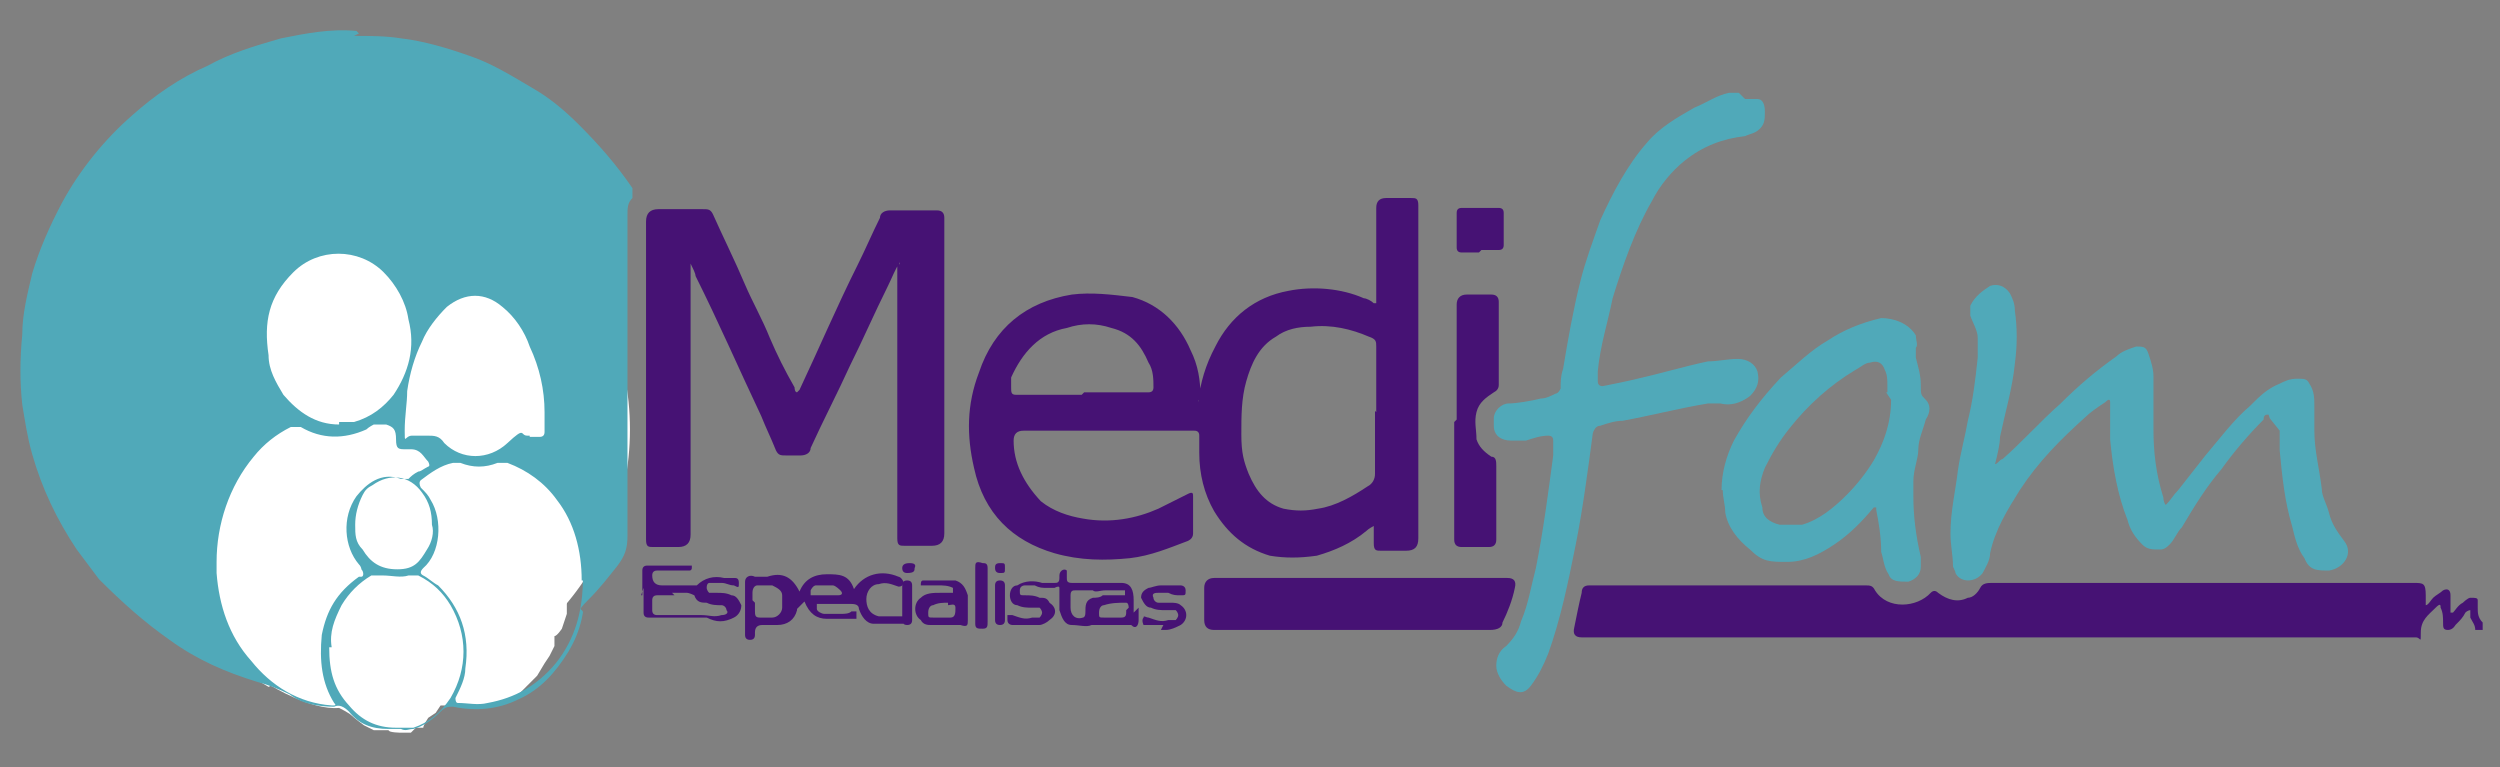 <?xml version="1.0" encoding="UTF-8"?>
<svg xmlns="http://www.w3.org/2000/svg" version="1.1" width="202" height="62" viewBox="0 0 202 62">
  <rect x="0" y="0" width="202" height="62" fill="#808080" stroke="none"/>
  <defs>
    <style>
      .cls-1 {
        fill: #fff;
      }

      .cls-2 {
        fill: #461274;
      }

      .cls-3 {
        fill: #50a9b9;
      }
    </style>
  </defs>
  <!-- Generator: Adobe Illustrator 28.6.0, SVG Export Plug-In . SVG Version: 1.2.0 Build 709)  -->
  <g>
    <g id="Capa_1">
      <g id="Capa_1-2" data-name="Capa_1">
        <g>
          <path class="cls-2" d="M96.8,32.5c.2-1.6.6-3,1.4-4.5,1.2-2.4,3.2-4,5.9-4.5,2-.4,4.3-.2,6.1.6.2,0,.6.2.8.4h.2v-7.7q0-.8.8-.8h2c.4,0,.6,0,.6.6v26.9c0,.7-.3,1-1,1h-2c-.4,0-.6,0-.6-.6v-1.4s-.4.2-.6.4c-1.2,1-2.6,1.6-4,2-1.4.2-2.6.2-3.8,0-2-.6-3.4-1.8-4.5-3.6-.8-1.4-1.2-3-1.2-4.7v-1.4q0-.4-.4-.4h-13.8q-.8,0-.8.8c0,1.8.8,3.4,2.2,4.9,1,.8,2.2,1.2,3.4,1.4,2.2.4,4.3,0,6.1-.8l2.4-1.2c.4-.2.4,0,.4.2v3q0,.4-.4.6c-1.6.6-3,1.2-4.7,1.4-2,.2-4,.2-6.1-.4-3.4-1-5.7-3.2-6.5-6.9-.6-2.6-.6-5.1.4-7.7,1.2-3.6,3.8-5.7,7.5-6.3,1.6-.2,3.2,0,4.9.2,2.2.6,3.8,2.2,4.7,4.3.6,1.2.8,2.4.8,3.8v.8l-.2-.6ZM111.2,33.3v-5.3c0-.4,0-.6-.6-.8-1.4-.6-3-1-4.7-.8-1,0-2,.2-2.8.8-1.4.8-2,2.2-2.4,3.6s-.4,2.8-.4,4.3.2,2.2.6,3.2c.6,1.4,1.4,2.4,2.8,2.8,1,.2,1.8.2,2.8,0,1.4-.2,2.8-1,4-1.8.4-.2.6-.6.6-1v-5.3.2ZM87.5,31.7h5.3q.4,0,.4-.4c0-.6,0-1.4-.4-2-.6-1.4-1.4-2.4-3-2.8-1.2-.4-2.4-.4-3.6,0-2.2.4-3.6,2-4.5,4v.8c0,.4,0,.6.4.6h5.3l.2-.2Z"/>
          <path class="cls-2" d="M72.7,21.2c-.4.6-.6,1.2-1,2-1,2-2,4.3-3,6.3-1,2.2-2.2,4.5-3.2,6.7,0,.4-.4.6-.8.6h-1.2c-.4,0-.6,0-.8-.4-.4-1-.8-1.8-1.2-2.8-1.8-3.8-3.4-7.5-5.3-11.3,0-.2-.2-.6-.4-1v21.9q0,1-1,1h-2c-.4,0-.6,0-.6-.6v-25.7q0-1,1-1h3.6c.4,0,.6,0,.8.4.8,1.8,1.8,3.8,2.6,5.7.6,1.4,1.4,2.8,2,4.3.6,1.4,1.2,2.6,2,4,0,0,0,.4.2.4l.2-.2c1.6-3.4,3-6.7,4.7-10.1.6-1.2,1.2-2.6,1.8-3.8,0-.4.4-.6.8-.6h3.8q.6,0,.6.6v25.5q0,1-1,1h-2.2c-.4,0-.6,0-.6-.6v-22.7h0l.2.6Z"/>
          <path class="cls-2" d="M196,48.9c.2,0,.4-.4.6-.6.2-.2.6-.4.8-.6.4-.2.6,0,.6.4v1.4h.2c.2-.2.4-.6.8-.8,0,0,.4-.4.6-.4.4,0,.6,0,.6.2v.6c0,.4,0,.8.4,1.2v.6h-.6c0-.4-.2-.6-.4-1v-.6s-.2,0-.4.2c-.2.4-.4.6-.8,1,0,0-.2.4-.6.4s-.4-.2-.4-.6,0-.8-.2-1.2c0-.2,0-.4-.4,0-.6.6-1.2,1-1.2,2s0,.4-.4.4h-67.4q-.8,0-.6-.8c.2-1,.4-2,.6-2.8q0-.6.6-.6h22.3c.4,0,.6,0,.8.4,1,1.6,3.4,1.4,4.5.2.2-.2.4-.2.6,0,.8.6,1.6.8,2.4.4.4,0,.8-.4,1-.8.2-.4.6-.4,1-.4h34c.8,0,1,0,1,1v1.2-.4Z"/>
          <path class="cls-3" d="M183.3,33.5c-.2,0-.4,0-.4.4-1.2,1.2-2.4,2.6-3.4,4-1.2,1.4-2.2,3-3.2,4.7-.4.4-.6,1-1,1.4s-.6.4-.8.4c-.6,0-1,0-1.4-.4-.6-.6-1-1.2-1.2-2-.8-2-1.2-4.3-1.4-6.5v-3h0q0-.4-.4,0c-.6.4-1.2.8-1.6,1.2-2,1.8-3.8,3.6-5.3,5.9-1,1.6-2,3.2-2.4,5.1,0,.6-.4,1.2-.6,1.6-.6.8-1.8.8-2.2,0,0-.2-.2-.4-.2-.6,0-.8-.2-1.6-.2-2.6,0-1.8.4-3.4.6-5.1.2-1.4.6-2.8.8-4,.4-1.6.6-3.2.8-5.1v-1.6c0-.6-.4-1.2-.6-1.8v-.8c.4-.8,1-1.2,1.6-1.6.6-.2,1.2,0,1.6.6.2.4.4.8.4,1.4.2,1.4.2,2.8,0,4.3-.2,2-.8,4-1.2,5.9,0,.6-.2,1.4-.4,2.2.2,0,.4-.4.6-.4,1.6-1.4,3-3,4.7-4.5,1.4-1.4,2.8-2.6,4.5-3.8.4-.4,1-.6,1.6-.8.6,0,.8,0,1,.6s.4,1.2.4,1.8v4.3c0,1.8.2,3.6.8,5.5,0,0,0,.4.2.6.4-.4.6-.8,1-1.2.8-1,1.4-1.8,2.2-2.8,1.2-1.4,2.2-2.8,3.6-4,.8-.8,1.4-1.4,2.4-1.8.4-.2.8-.4,1.4-.4s.8,0,1,.4c.4.6.4,1.2.4,1.8v2c0,1.6.4,3,.6,4.7,0,.6.4,1.2.6,2,.2.8.6,1.4,1.2,2.2.8,1,0,2.2-1.2,2.4-1,0-1.6,0-2-1-.6-.8-.8-1.8-1-2.6-.6-2-.8-4-1-6.1v-1.6l-.8-1Z"/>
          <path class="cls-3" d="M141,8h1c.4,0,.6.4.6,1s0,1-.4,1.4-.8.4-1.2.6c-1.8.2-3.4.8-4.9,2-1,.8-2,2-2.6,3.2-1.4,2.4-2.4,5.3-3.2,7.9-.4,2-1,3.8-1.2,5.9v.8q0,.4.4.4c1-.2,2-.4,2.8-.6,1.8-.4,3.8-1,5.7-1.4.8,0,1.6-.2,2.4-.2s1.4.4,1.6,1c.2.8,0,1.4-.6,2-.8.6-1.6.8-2.4.6h-1c-2.4.4-4.7,1-6.9,1.4-.6,0-1.2.2-1.8.4q-.4,0-.6.6c-.4,3-.8,6.1-1.4,9.1s-1.2,5.9-2.2,8.7c-.4,1-.8,1.8-1.4,2.6s-1.2.6-2,0c-.4-.4-.8-1-.8-1.6s.2-1.2.8-1.6c.6-.6,1-1.2,1.2-2,.6-1.4.8-2.8,1.2-4.3.6-3,1-6.1,1.4-9.1v-1.2q0-.4-.4-.4c-.6,0-1.2.2-1.8.4h-1.2c-.8,0-1.4-.4-1.4-1.2v-.6c0-.6.6-1.2,1.2-1.2s1.8-.2,2.6-.4c.4,0,.8-.2,1.2-.4q.2,0,.4-.4c0-.6,0-1,.2-1.6.4-2.4.8-4.7,1.4-7.1.4-1.6,1-3.2,1.6-4.9,1-2.2,2.2-4.5,3.8-6.3,1-1.2,2.4-2,3.8-2.8,1-.4,1.8-1,2.8-1.2h.8l.4.4Z"/>
          <path class="cls-3" d="M139.1,39.6c0-1.4.4-2.8,1-4,1-1.8,2.2-3.4,3.8-5.1,1.2-1,2.4-2.2,3.8-3,1.2-.8,2.6-1.4,4.3-1.8,1,0,2.2.4,2.8,1.4,0,.4.2.8,0,1v.8c.2.8.4,1.4.4,2.2s0,.8.4,1.2c.4.4.4,1,0,1.6-.2.8-.6,1.6-.6,2.4s-.4,1.6-.4,2.6v1.2c0,1.6.2,3.2.6,4.9v.8c0,.6-.4,1-1,1.2-.8,0-1.4,0-1.6-.6-.4-.6-.4-1.2-.6-1.8,0-1.2-.2-2.4-.4-3.4v-.2h-.2c-1,1.2-2,2.2-3.2,3s-2.4,1.4-3.8,1.4-2,0-3-1c-1-.8-1.8-1.8-2-3,0-.6-.2-1.2-.2-1.8ZM152.5,31.7v-.6c0-.4,0-.8-.2-1.2-.2-.6-.6-.8-1.2-.6-.4,0-.8.4-1.2.6-2,1.2-3.8,2.8-5.3,4.7-.8,1-1.4,2-2,3.2-.4,1-.6,2-.2,3.2,0,.8.6,1.2,1.4,1.4h1.8c1.4-.4,2.6-1.4,3.6-2.4.8-.8,1.6-1.8,2.2-2.8.8-1.4,1.4-3,1.4-4.9l-.4-.6Z"/>
          <path class="cls-2" d="M109.2,50.9h-11.1q-.8,0-.8-.8v-2.6c0-.5.3-.8.8-.8h23.7q.8,0,.6.8c-.2,1-.6,2-1,2.8,0,.4-.4.6-1,.6h-11.1Z"/>
          <path class="cls-2" d="M117.7,33.9v-9.3c0-.5.3-.8.8-.8h2q.6,0,.6.6v6.7q0,.4-.4.6c-.6.4-1.2.8-1.4,1.6-.2.8,0,1.4,0,2.2.2.6.6,1,1.2,1.4.4,0,.4.4.4.8v5.9q0,.6-.6.6h-2.2q-.6,0-.6-.6v-9.5l.2-.2Z"/>
          <path class="cls-2" d="M64.4,49.3c-.2.8-.8,1.2-1.6,1.2h-1.2q-.6,0-.6.6v.2q0,.4-.4.4t-.4-.4v-4.3c0-.4.4-.6.8-.4h1c1.2-.4,2,0,2.6,1.2.4-1,1.2-1.4,2.2-1.4s1.8,0,2.2,1.2c.8-1.2,2.2-1.6,3.6-1,0,0,.2,0,.4.4q0,.4-.4.4c-.6-.2-1-.4-1.6-.2-.6,0-1,.6-1,1.2s.2,1.2,1,1.4h2v.6h-2.4c-.6,0-1-.6-1.2-1.2q0-.4-.6-.4h-2.8v.4c0,.2.4.4.6.4h1.4c.2,0,.6,0,.8-.2h.4v.6h-2.4c-.8,0-1.4-.4-1.8-1.4l-.6.6ZM61,48.7v.6c0,.4,0,.6.4.6h1c.4,0,.8-.4.8-.8v-1c0-.4-.4-.6-.8-.8h-1.2c-.2,0-.4.2-.4.6v.6l.2.2ZM66.7,48.1h1c.4,0,.4-.2.2-.4,0,0-.4-.4-.6-.4h-1.4s-.2,0-.4.4v.4h1.2Z"/>
          <path class="cls-2" d="M92,49.1v1c0,.4-.2.8-.6.4h-3.2c-.4.2-1,0-1.6,0s-.8-.6-1-1.2v-1.8q0-.2-.4,0h-.6c-.4,0-.6,0-1-.2h-.8s-.4,0-.4.4,0,.4.4.4.8,0,1.2.2c.4,0,.6,0,.8.4.6.4.6,1,0,1.4-.2.2-.6.4-.8.4h-2.2s-.4,0-.4-.4v-.4h.4c.6.2,1,.4,1.6.2h.6s.2-.2.2-.4c0,0,0-.2-.2-.4h-.6c-.4,0-.8,0-1.2-.2-.4,0-.6-.4-.6-.8s.2-.8.6-.8c.6-.4,1.4-.4,2-.2h1c.2,0,.4,0,.4-.4v-.2c0-.4.4-.6.6-.4v.6c0,.2,0,.4.4.4h4c.8,0,1,.6,1,1.4v1l.4-.4ZM86.5,48.5v.6c0,.6.4,1,1,.8,0,0,.2,0,.2-.4,0-.6,0-1,.6-1.2.2,0,.6,0,.8-.2h1.8v-.4h-1.6c-.4,0-.8.2-1,0h-1.4c-.2,0-.4,0-.4.4v.8-.4ZM91.2,49.1s0-.4-.2-.4c-.6,0-1.2,0-1.8.2-.2,0-.4.2-.4.6s0,.4.4.4h1.4c.4,0,.4-.2.4-.6l.2-.2Z"/>
          <path class="cls-2" d="M51.9,48.1v-2q0-.4.4-.4h3.6v.2s0,.2-.2.2h-2.6q-.4,0-.4.4h0q0,.8.8.8h2.8c.6-.6,1.4-.8,2.2-.6h.8c.2,0,.4,0,.4.4s0,.4-.4.2c-.4,0-.6-.2-1-.2h-1s-.2,0-.2.4c0,0,0,.2.2.4h.6c.4,0,.8,0,1.2.2.4,0,.6.4.8.8,0,.4-.2.8-.6,1-.8.4-1.4.4-2.2,0h-4.7q-.4,0-.4-.4v-2h0l-.2.6ZM54.5,48.1h-1.4q-.4,0-.4.4v.8q0,.4.4.4h3.6c.6,0,1,.2,1.6,0,.4,0,.6-.2.4-.4,0-.2-.2-.4-.4-.4-.4,0-.8,0-1.2-.2-.4,0-.8,0-1-.6,0,0-.4-.2-.6-.2h-1.2l.2.2Z"/>
          <path class="cls-2" d="M119.5,20.4h-1.4q-.4,0-.4-.4v-2.8q0-.4.4-.4h3q.4,0,.4.4v2.6q0,.4-.4.4h-1.4l-.2.2Z"/>
          <path class="cls-2" d="M78.2,49.1v1c0,.4,0,.6-.6.4h-2.4c-.2,0-.6,0-.8-.4-.6-.4-.6-1.4,0-1.8.4-.4,1-.4,1.6-.4h1v-.4c-.4-.2-.8-.2-1.2-.2h-1.4c0-.2,0-.4.2-.4h2.6c.6.2.8.6,1,1.2v1ZM76.6,48.7c-.4,0-.8,0-1.2.2-.2,0-.4.2-.4.6s0,.4.4.4h1.4c.4,0,.4-.4.4-.8s-.4-.2-.6-.2h0v-.2Z"/>
          <path class="cls-2" d="M94,50.5h-1.6s-.2-.4,0-.6c0-.2.2,0,.4,0,.6.2,1,.4,1.6.2h.6s.2-.2.2-.4c0,0,0-.2-.2-.4h-.8c-.4,0-.8,0-1.2-.2-.4,0-.6-.4-.8-.8,0-.4.2-.6.6-.8.2,0,.6-.2,1-.2h1.6s.4,0,.4.4,0,.4-.4.4-.6,0-1-.2h-.8c-.2,0-.6,0-.4.4,0,.2.2.4.4.4h1c.2,0,.6,0,.8.2.6.4.6,1.2,0,1.6-.4.2-.8.4-1.2.4h-.4l.2-.4Z"/>
          <path class="cls-2" d="M78.8,47.9v-2c0-.4,0-.6.6-.4.2,0,.4,0,.4.4v4.3c0,.4,0,.6-.4.6s-.6,0-.6-.4v-2h0v-.4Z"/>
          <path class="cls-2" d="M73.7,48.7v1.4q0,.4-.4.4t-.4-.4v-2.8q0-.4.4-.4.4,0,.4.4v1.4Z"/>
          <path class="cls-2" d="M80.4,48.7v-1.4q0-.4.4-.4t.4.4v2.8q0,.4-.4.4-.4,0-.4-.4v-1.4h0Z"/>
          <path class="cls-2" d="M73.3,46.3q-.4,0-.4-.4t.6-.4.4.4c0,.2,0,.4-.6.4Z"/>
          <path class="cls-2" d="M80.8,46.3q-.4,0-.4-.4c0-.2,0-.4.4-.4s.4,0,.4.4,0,.4-.4.4Z"/>
          <g>
            <circle class="cls-1" cx="29" cy="34.7" r="21.9"/>
            <path class="cls-1" d="M21.9,55.4s3.2,2,5.5,1.8c0,0,.8.4,1,.6s1,.8,1,.8l.8.4h1.2c0,.2,1,.2,1,.2h.8l.4-.4h.6c0-.2.4-.8.4-.8l.6-.4.4-.6h1l1,.2h1.8l1.8-.6.8-.6.6-.6.8-.8.6-1,.4-.6.4-.8v-.8c.2,0,.6-.6.6-.6l.4-1.2v-1.2l.4-1v-1.4l-1.6-.4s-4.7.4-5.1.4-7.7.4-7.7.4c0,0-5.1,1-5.1,1.2s-4,1.8-4,1.8c0,0-5.5,3.2-2,5.5l1,.6Z"/>
            <path class="cls-3" d="M28.6,2.9c1.2,0,2.6,0,3.8.2,1.8.2,3.8.8,5.5,1.4,1.8.6,3.4,1.6,5.1,2.6,1.4.8,2.6,1.8,3.8,3,1.6,1.6,3,3.2,4.3,5.1v.8c-.4.4-.4.8-.4,1.4v25.9c0,1-.2,1.6-.8,2.4-.8,1-1.4,1.8-2.4,2.8s-.4.6-.4,1c-.2,1.2-.6,2.2-1.2,3.2-1,1.6-2.2,3-4,3.8-1.6.8-3.4,1-5.3.6-.4,0-.6,0-1,.4-.6.6-1.4,1.2-2.2,1.4-.4,0-.6.2-1,0h-1c-1.4,0-2.4-.4-3.2-1.4-.4-.4-.8-.6-1.2-.4-1.2,0-2.6-.2-3.6-1-.8-.4-1.8-.8-2.6-1-2.6-.8-4.9-1.8-7.1-3.4-2-1.4-3.8-3-5.7-4.9-.6-.8-1.2-1.6-1.8-2.4-1.6-2.4-2.8-4.9-3.6-7.7-.4-1.4-.6-2.8-.8-4-.2-1.8-.2-3.6,0-5.7,0-1.6.4-3.2.8-4.9.6-2,1.4-3.8,2.4-5.7,1.4-2.6,3.4-5.1,5.7-7.1,1.8-1.6,3.8-3,6.1-4,1.8-1,3.8-1.6,5.9-2.2,2-.4,4-.8,6.1-.6l.2.2ZM17.5,45.1v1.2c.2,2.6,1,5.1,2.8,7.1,1.6,2,3.8,3.4,6.5,3.6h.2q.2,0,0-.2h0c-1-1.6-1.2-3.4-1-5.5.4-2,1.2-3.4,3-4.7h.2c.2,0,.2-.4,0-.6,0,0,0-.2-.2-.4-1.2-1.4-1.4-3.8-.2-5.5.8-1,2-2,3.6-1.4h.6c.2-.2.4-.4.8-.6.2,0,.4-.2.8-.4,0,0,.2,0,0-.4-.4-.4-.6-1-1.4-1h-.4c-.6,0-.8,0-.8-.8s-.2-1-.8-1.2h-1s-.4.2-.6.4c-1.8.8-3.6.8-5.3-.2h-.8c-1.2.6-2.2,1.4-3,2.4-2,2.4-3,5.5-3,8.5v-.4ZM47,46.9c0-2.4-.6-4.7-2-6.5-1-1.4-2.4-2.4-4-3h-.8c-1,.4-2,.4-3,0h-.6c-1,.2-1.8.8-2.6,1.4q-.2.2,0,.6c.4.4.6.6.8,1,1,1.6.8,4.3-.6,5.5q-.4.4,0,.6c.4.2.8.6,1.2.8,1.8,1.8,2.6,4,2.2,6.7,0,.8-.4,1.6-.8,2.4q0,.4.2.4c.8,0,1.6.2,2.4,0,2.2-.4,4-1.4,5.5-3.2,1.6-2,2.2-4.3,2.2-6.9v.2ZM27.4,34.1h1.2c1.4-.4,2.4-1.2,3.2-2.2,1.2-1.8,1.8-3.8,1.2-6.1-.2-1.4-1-2.8-2-3.8-2-2-5.3-2-7.3,0s-2.4,4-2,6.7c0,1.2.6,2.2,1.2,3.2,1.2,1.4,2.6,2.4,4.5,2.4v-.2ZM42.8,35.3h.8q.4,0,.4-.4v-1.6c0-1.8-.4-3.6-1.2-5.3-.4-1.2-1.2-2.4-2.2-3.2-1.4-1.2-3-1.2-4.5,0-.8.8-1.6,1.8-2,2.8-.6,1.2-1,2.6-1.2,4,0,1-.2,2-.2,3.2s0,.4.6.4h1.2c.6,0,1,0,1.4.6,1.4,1.4,3.6,1.4,5.1,0s1-.6,1.6-.6h.2ZM26.6,52.3c0,2,.4,3.4,1.6,4.7,1,1.2,2.2,1.8,3.8,1.8h1.4c1.2-.4,2.2-1.2,3-2.4,1.4-2.4,1.4-5.1,0-7.5-.6-1-1.4-1.8-2.6-2.4h-.8c-.6.2-1.4,0-2,0h-1c-1,.6-1.8,1.4-2.4,2.4-.6,1.2-1,2.2-.8,3.4h-.2ZM34.9,42.4c0-1-.2-1.8-.8-2.6-1-1.4-2.6-1.6-4-.6-.4.2-.6.4-.8.8-.4.8-.6,1.6-.6,2.4s0,1.4.6,2c.6,1,1.4,1.6,2.8,1.6s1.8-.6,2.4-1.6c.4-.6.6-1.4.4-2Z"/>
          </g>
        </g>
      </g>
    </g>
  </g>
</svg>